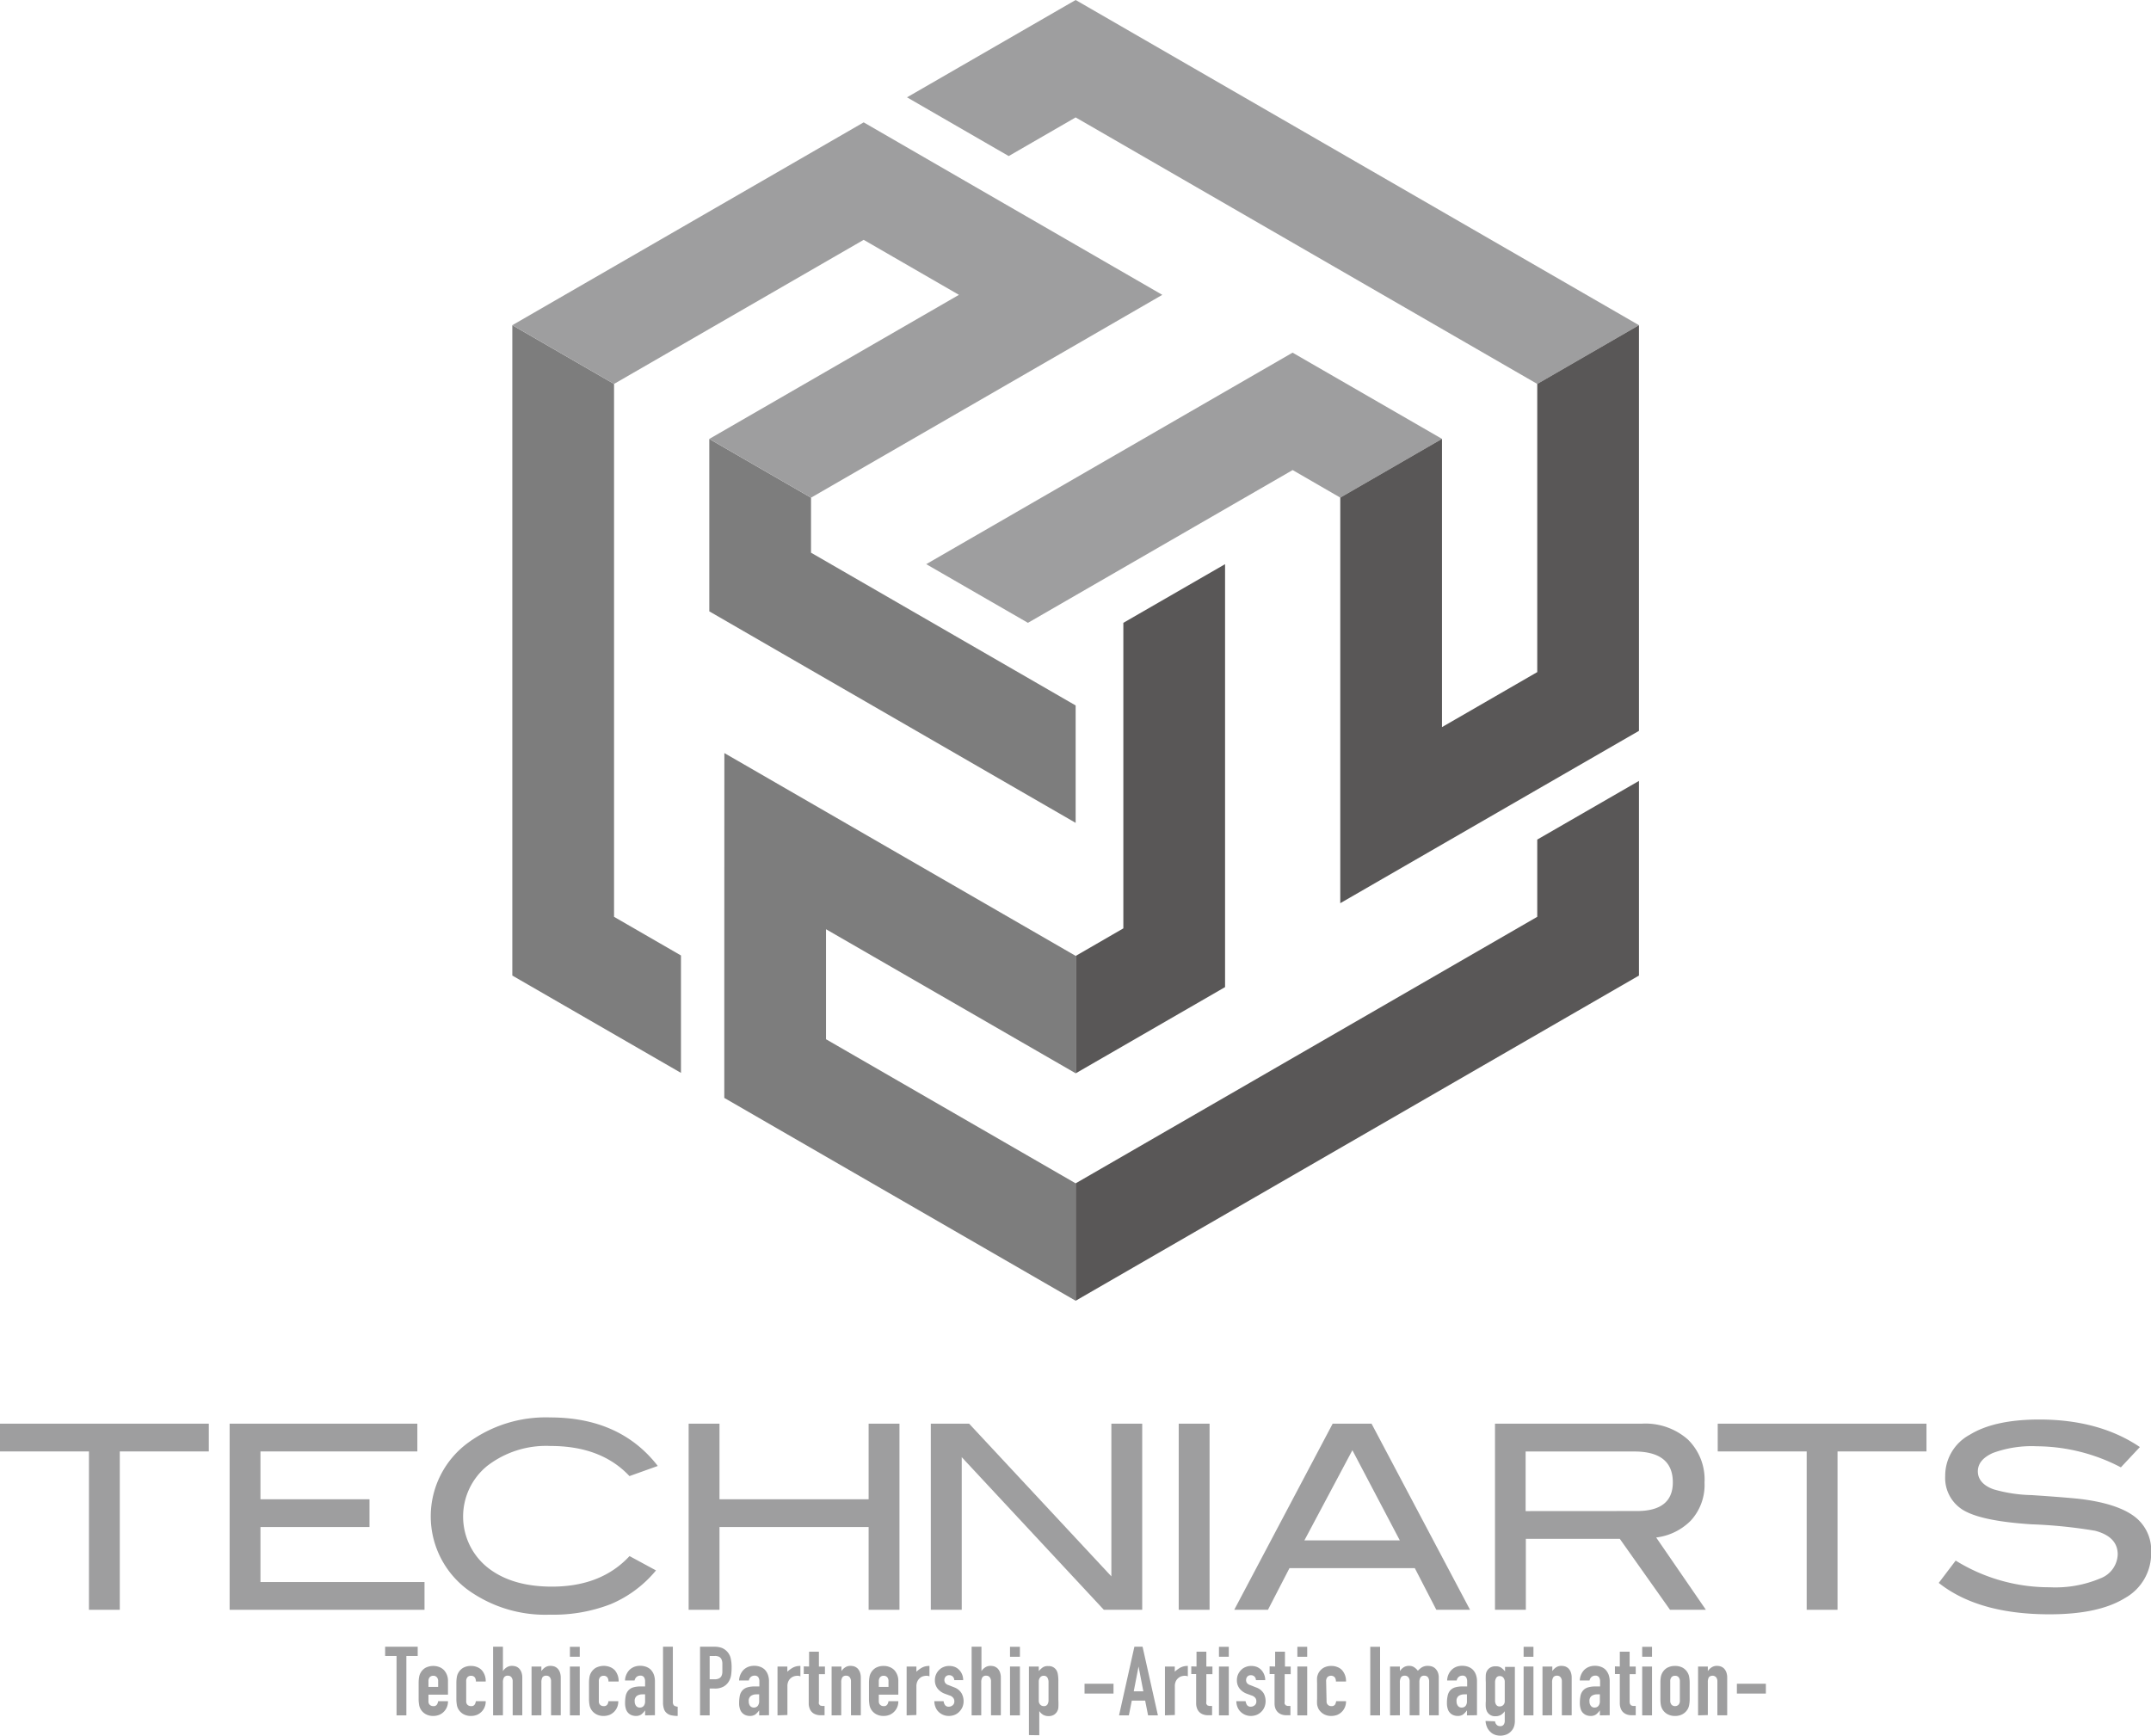 <svg id="レイヤー_1" data-name="レイヤー 1" xmlns="http://www.w3.org/2000/svg" viewBox="0 0 299.86 242"><defs><style>.cls-1{fill:#9e9e9f;}.cls-2{fill:#7d7d7d;}.cls-3{fill:#595757;}</style></defs><polygon class="cls-1" points="29.11 202.37 16.7 202.37 16.7 224.45 12.4 224.45 12.4 202.37 0 202.37 0 198.5 29.11 198.5 29.11 202.37"/><polygon class="cls-1" points="59.18 224.45 32.01 224.45 32.01 198.5 58.18 198.5 58.18 202.37 36.31 202.37 36.31 209.04 51.51 209.04 51.51 212.91 36.31 212.91 36.31 220.58 59.18 220.58 59.18 224.45"/><path class="cls-1" d="M91.73,204.41l-3.91,1.4q-3.93-4.2-11-4.2A13.44,13.44,0,0,0,68,204.38a9.1,9.1,0,0,0,0,14.14c2.24,1.8,5.25,2.7,9,2.7q6.89,0,10.83-4.26l3.69,2a16.47,16.47,0,0,1-6.33,4.71,22.06,22.06,0,0,1-8.44,1.46,18.44,18.44,0,0,1-11.43-3.44,12.73,12.73,0,0,1,.07-20.58,18.27,18.27,0,0,1,11.36-3.48q9.75,0,15,6.74" transform="translate(-0.07)"/><polygon class="cls-1" points="125.39 224.45 121.09 224.45 121.09 212.91 100.3 212.91 100.3 224.45 96 224.45 96 198.5 100.3 198.5 100.3 209.04 121.09 209.04 121.09 198.5 125.39 198.5 125.39 224.45"/><polygon class="cls-1" points="159.23 224.45 153.88 224.45 134.07 203.17 134.07 224.45 129.76 224.45 129.76 198.5 135.1 198.5 154.93 219.79 154.93 198.5 159.23 198.5 159.23 224.45"/><rect class="cls-1" x="164.32" y="198.5" width="4.3" height="25.95"/><path class="cls-1" d="M205,224.45H200.3l-3-5.81H179.83l-3,5.81h-4.7l13.72-25.95h5.42Zm-9.79-9.68-6.61-12.57-6.69,12.57Z" transform="translate(-0.07)"/><path class="cls-1" d="M237.88,224.45h-5l-7-9.89h-13.1v9.89h-4.3V198.5h20.47a8.94,8.94,0,0,1,6.41,2.2,7.8,7.8,0,0,1,2.33,6,7.36,7.36,0,0,1-1.9,5.3,8.16,8.16,0,0,1-4.84,2.37Zm-9.61-13.77c3.32,0,5-1.33,5-4q0-4.3-5.37-4.3H212.75v8.31Z" transform="translate(-0.07)"/><polygon class="cls-1" points="268.56 202.37 256.16 202.37 256.16 224.45 251.86 224.45 251.86 202.37 239.46 202.37 239.46 198.5 268.56 198.5 268.56 202.37"/><path class="cls-1" d="M295.73,204.59A25.59,25.59,0,0,0,284,201.65a15.69,15.69,0,0,0-6.1.93c-1.41.63-2.11,1.49-2.11,2.58s.75,2,2.25,2.51a20.56,20.56,0,0,0,5.28.79q5.37.36,7.09.58,4.88.65,7.21,2.4a5.88,5.88,0,0,1,2.33,5,7.11,7.11,0,0,1-3.66,6.38q-3.66,2.26-10.5,2.26-9.93,0-15.45-4.38l2.36-3.11a24.77,24.77,0,0,0,13.12,3.72,16.1,16.1,0,0,0,7.07-1.25,3.7,3.7,0,0,0,2.4-3.33c0-1.65-1.06-2.75-3.16-3.3a67.62,67.62,0,0,0-8.89-.9c-4.28-.28-7.27-.86-9-1.72a5.22,5.22,0,0,1-3-5,6.48,6.48,0,0,1,3.43-5.77q3.42-2.11,9.66-2.12,8.38,0,14.05,3.84Z" transform="translate(-0.07)"/><polygon class="cls-1" points="55.28 239.17 55.28 230.89 53.69 230.89 53.69 229.6 58.23 229.6 58.23 230.89 56.65 230.89 56.65 239.17 55.28 239.17"/><path class="cls-1" d="M62.52,236.28H59.8v.93a.64.64,0,0,0,.18.49.69.69,0,0,0,.49.18.53.53,0,0,0,.52-.23,1.21,1.21,0,0,0,.16-.46h1.37a2,2,0,0,1-1.2,1.9,2.26,2.26,0,0,1-.85.16,2.07,2.07,0,0,1-1.09-.27,1.88,1.88,0,0,1-.69-.71,1.74,1.74,0,0,1-.2-.62,4.54,4.54,0,0,1-.06-.77v-2.24a4.63,4.63,0,0,1,.06-.77,1.69,1.69,0,0,1,.2-.61,1.84,1.84,0,0,1,.69-.72,2.4,2.4,0,0,1,1.95-.1,1.83,1.83,0,0,1,.65.44,2.19,2.19,0,0,1,.54,1.52ZM59.8,235.2h1.35v-.77a.81.81,0,0,0-.19-.59.63.63,0,0,0-.49-.19.66.66,0,0,0-.49.19.85.85,0,0,0-.18.59Z" transform="translate(-0.07)"/><path class="cls-1" d="M65.06,237.21a.64.64,0,0,0,.18.49.7.7,0,0,0,.5.18.53.53,0,0,0,.51-.23,1.21,1.21,0,0,0,.16-.46h1.37a2,2,0,0,1-1.2,1.9,2.24,2.24,0,0,1-.84.16,2.09,2.09,0,0,1-1.1-.27,1.88,1.88,0,0,1-.69-.71,1.74,1.74,0,0,1-.2-.62,4.54,4.54,0,0,1-.06-.77v-2.24a4.63,4.63,0,0,1,.06-.77,1.69,1.69,0,0,1,.2-.61,1.84,1.84,0,0,1,.69-.72,2.18,2.18,0,0,1,1.1-.26,2.15,2.15,0,0,1,.85.16,1.83,1.83,0,0,1,.65.44,2.27,2.27,0,0,1,.54,1.57H66.41a.89.89,0,0,0-.18-.61.64.64,0,0,0-.49-.19.66.66,0,0,0-.5.19.85.85,0,0,0-.18.59Z" transform="translate(-0.07)"/><path class="cls-1" d="M68.81,239.17V229.6h1.37V233h0a1.72,1.72,0,0,1,.52-.52,1.32,1.32,0,0,1,.77-.21,1.81,1.81,0,0,1,.51.08,1.32,1.32,0,0,1,.46.29,1.58,1.58,0,0,1,.32.52,2.18,2.18,0,0,1,.12.77v5.23H71.54v-4.72a.9.9,0,0,0-.18-.59.59.59,0,0,0-.49-.21.59.59,0,0,0-.54.24,1.32,1.32,0,0,0-.15.7v4.58Z" transform="translate(-0.07)"/><path class="cls-1" d="M74.17,239.17v-6.81h1.37V233h0a2,2,0,0,1,.52-.52,1.32,1.32,0,0,1,.77-.21,1.81,1.81,0,0,1,.51.08,1.24,1.24,0,0,1,.46.29,1.43,1.43,0,0,1,.32.52,2.18,2.18,0,0,1,.12.77v5.23H76.89v-4.72a.9.9,0,0,0-.17-.59.61.61,0,0,0-.5-.21.59.59,0,0,0-.54.24,1.44,1.44,0,0,0-.14.7v4.58Z" transform="translate(-0.07)"/><path class="cls-1" d="M79.52,229.61h1.37V231H79.52Zm0,2.75h1.37v6.81H79.52Z" transform="translate(-0.07)"/><path class="cls-1" d="M83.55,237.21a.64.64,0,0,0,.18.49.67.67,0,0,0,.49.18.54.54,0,0,0,.52-.23,1,1,0,0,0,.15-.46h1.37a2,2,0,0,1-1.19,1.9,2.26,2.26,0,0,1-.85.16,2.07,2.07,0,0,1-1.09-.27,1.88,1.88,0,0,1-.69-.71,1.74,1.74,0,0,1-.2-.62,4.54,4.54,0,0,1-.06-.77v-2.24a4.63,4.63,0,0,1,.06-.77,1.69,1.69,0,0,1,.2-.61,1.84,1.84,0,0,1,.69-.72,2.4,2.4,0,0,1,2-.1,1.83,1.83,0,0,1,.65.44,2.31,2.31,0,0,1,.53,1.57H84.89a.89.89,0,0,0-.18-.61.63.63,0,0,0-.49-.19.64.64,0,0,0-.49.19.85.85,0,0,0-.18.59Z" transform="translate(-0.07)"/><path class="cls-1" d="M90,239.17v-.7h0a2.79,2.79,0,0,1-.54.58,1.31,1.31,0,0,1-.77.2,1.62,1.62,0,0,1-.49-.08,1.29,1.29,0,0,1-.48-.27,1.33,1.33,0,0,1-.37-.55,2.56,2.56,0,0,1-.14-.91,5.09,5.09,0,0,1,.09-1,1.71,1.71,0,0,1,.35-.73,1.49,1.49,0,0,1,.66-.43,3.49,3.49,0,0,1,1.06-.14h.15l.15,0H90v-.71a1.06,1.06,0,0,0-.15-.58.6.6,0,0,0-.54-.22.81.81,0,0,0-.49.17.92.92,0,0,0-.29.51H87.2a2.25,2.25,0,0,1,.62-1.48,2.08,2.08,0,0,1,.65-.42,2.24,2.24,0,0,1,.84-.15,2.37,2.37,0,0,1,.81.13,1.86,1.86,0,0,1,.66.4,2,2,0,0,1,.43.68,2.64,2.64,0,0,1,.16.94v4.74Zm0-2.93a2,2,0,0,0-.38,0,1.35,1.35,0,0,0-.76.21.84.84,0,0,0-.31.76,1,1,0,0,0,.19.63.62.62,0,0,0,.52.24.7.7,0,0,0,.55-.23,1,1,0,0,0,.19-.64Z" transform="translate(-0.07)"/><path class="cls-1" d="M92.5,229.6h1.37v7.65a.78.78,0,0,0,.14.53,1,1,0,0,0,.53.18v1.29a4.28,4.28,0,0,1-.84-.08,1.43,1.43,0,0,1-.65-.29,1.24,1.24,0,0,1-.41-.57,2.85,2.85,0,0,1-.14-1Z" transform="translate(-0.07)"/><path class="cls-1" d="M97.66,239.17V229.6h2a3,3,0,0,1,1,.15,2.07,2.07,0,0,1,1.26,1.41,5.4,5.4,0,0,1,.14,1.36,6.67,6.67,0,0,1-.08,1.09,2.33,2.33,0,0,1-.31.83,2,2,0,0,1-.76.73,2.44,2.44,0,0,1-1.23.26H99v3.74ZM99,230.89v3.25h.66a1.4,1.4,0,0,0,.64-.12.78.78,0,0,0,.34-.33,1.41,1.41,0,0,0,.13-.5c0-.2,0-.42,0-.66s0-.43,0-.64a1.47,1.47,0,0,0-.12-.53.78.78,0,0,0-.32-.35,1.28,1.28,0,0,0-.62-.12Z" transform="translate(-0.07)"/><path class="cls-1" d="M105.9,239.17v-.7h0a2.79,2.79,0,0,1-.54.58,1.36,1.36,0,0,1-.78.2,1.73,1.73,0,0,1-.49-.08,1.33,1.33,0,0,1-.84-.82,2.35,2.35,0,0,1-.14-.91,5.09,5.09,0,0,1,.09-1,1.61,1.61,0,0,1,.35-.73,1.49,1.49,0,0,1,.66-.43,3.49,3.49,0,0,1,1.06-.14h.15l.14,0h.37v-.71a1.06,1.06,0,0,0-.15-.58.6.6,0,0,0-.54-.22.81.81,0,0,0-.49.17.92.92,0,0,0-.29.51H103.1a2.25,2.25,0,0,1,.62-1.48,2,2,0,0,1,.65-.42,2.24,2.24,0,0,1,.84-.15,2.37,2.37,0,0,1,.81.13,1.86,1.86,0,0,1,.66.4,2,2,0,0,1,.43.68,2.64,2.64,0,0,1,.16.94v4.74Zm0-2.93a2,2,0,0,0-.38,0,1.35,1.35,0,0,0-.76.21.84.84,0,0,0-.31.76,1,1,0,0,0,.18.63.65.65,0,0,0,.53.24.68.68,0,0,0,.54-.23,1,1,0,0,0,.2-.64Z" transform="translate(-0.07)"/><path class="cls-1" d="M108.46,239.17v-6.81h1.37v.72a4.08,4.08,0,0,1,.82-.59,2.13,2.13,0,0,1,1-.21v1.45a1,1,0,0,0-.41-.08,1.62,1.62,0,0,0-.47.07,1.26,1.26,0,0,0-.45.25,1.28,1.28,0,0,0-.35.46,1.57,1.57,0,0,0-.13.69v4Z" transform="translate(-0.07)"/><path class="cls-1" d="M112.86,232.36v-2.07h1.37v2.07h.84v1.07h-.84v3.78a1.18,1.18,0,0,0,0,.37l.15.2.26.08.38,0v1.29h-.56a1.81,1.81,0,0,1-.78-.15,1.34,1.34,0,0,1-.51-.38,1.51,1.51,0,0,1-.27-.52,1.81,1.81,0,0,1-.09-.55v-4.14h-.69v-1.07Z" transform="translate(-0.07)"/><path class="cls-1" d="M116,239.17v-6.81h1.37V233h0a1.72,1.72,0,0,1,.52-.52,1.3,1.3,0,0,1,.77-.21,1.81,1.81,0,0,1,.51.08,1.32,1.32,0,0,1,.46.29,1.58,1.58,0,0,1,.32.52,2.18,2.18,0,0,1,.12.77v5.23h-1.37v-4.72a.9.9,0,0,0-.18-.59.59.59,0,0,0-.49-.21.59.59,0,0,0-.54.24,1.32,1.32,0,0,0-.15.7v4.58Z" transform="translate(-0.07)"/><path class="cls-1" d="M125.3,236.28h-2.72v.93a.65.65,0,0,0,.19.49.66.66,0,0,0,.49.18.53.53,0,0,0,.51-.23,1.21,1.21,0,0,0,.16-.46h1.37a2,2,0,0,1-1.2,1.9,2.24,2.24,0,0,1-.84.16,2.11,2.11,0,0,1-1.1-.27,1.88,1.88,0,0,1-.69-.71,1.74,1.74,0,0,1-.2-.62,4.54,4.54,0,0,1-.06-.77v-2.24a4.63,4.63,0,0,1,.06-.77,1.69,1.69,0,0,1,.2-.61,1.84,1.84,0,0,1,.69-.72,2.21,2.21,0,0,1,1.1-.26,2.15,2.15,0,0,1,.85.16,1.83,1.83,0,0,1,.65.44,2.19,2.19,0,0,1,.54,1.52Zm-2.72-1.08h1.35v-.77a.85.85,0,0,0-.18-.59.64.64,0,0,0-.49-.19.63.63,0,0,0-.49.19.85.85,0,0,0-.19.59Z" transform="translate(-0.07)"/><path class="cls-1" d="M126.46,239.17v-6.81h1.36v.72a4.38,4.38,0,0,1,.82-.59,2.15,2.15,0,0,1,1-.21v1.45a1,1,0,0,0-.42-.08,1.56,1.56,0,0,0-.46.07,1.11,1.11,0,0,0-.45.25,1.28,1.28,0,0,0-.35.46,1.57,1.57,0,0,0-.14.69v4Z" transform="translate(-0.07)"/><path class="cls-1" d="M133.1,234.26a.72.72,0,0,0-.23-.52.68.68,0,0,0-.47-.17.63.63,0,0,0-.5.2.72.72,0,0,0-.18.48.82.82,0,0,0,.1.37.86.86,0,0,0,.48.33l.81.32a2,2,0,0,1,1,.81,2.24,2.24,0,0,1,.29,1.11,2.07,2.07,0,0,1-.15.8,2.1,2.1,0,0,1-.43.65,1.85,1.85,0,0,1-.64.45,2.22,2.22,0,0,1-.82.16,2,2,0,0,1-1.4-.53,1.81,1.81,0,0,1-.45-.63,2.29,2.29,0,0,1-.19-.9h1.29a1.3,1.3,0,0,0,.19.53.62.62,0,0,0,.55.24.83.83,0,0,0,.53-.2.68.68,0,0,0,.23-.54.76.76,0,0,0-.15-.48,1,1,0,0,0-.53-.35l-.66-.24a2.32,2.32,0,0,1-1-.72,1.84,1.84,0,0,1-.37-1.17,1.94,1.94,0,0,1,.6-1.43,1.76,1.76,0,0,1,.63-.41,2,2,0,0,1,.78-.14,2.11,2.11,0,0,1,.77.14,1.75,1.75,0,0,1,.61.42,2,2,0,0,1,.41.64,2,2,0,0,1,.14.78Z" transform="translate(-0.07)"/><path class="cls-1" d="M135.52,239.17V229.6h1.37V233h0a1.84,1.84,0,0,1,.52-.52,1.32,1.32,0,0,1,.77-.21,1.81,1.81,0,0,1,.51.08,1.32,1.32,0,0,1,.46.29,1.58,1.58,0,0,1,.32.52,2.18,2.18,0,0,1,.12.77v5.23h-1.37v-4.72a.9.9,0,0,0-.18-.59.59.59,0,0,0-.49-.21.59.59,0,0,0-.54.24,1.32,1.32,0,0,0-.15.7v4.58Z" transform="translate(-0.07)"/><path class="cls-1" d="M140.87,229.61h1.38V231h-1.38Zm0,2.75h1.38v6.81h-1.38Z" transform="translate(-0.07)"/><path class="cls-1" d="M143.51,241.92v-9.56h1.37V233a3.07,3.07,0,0,1,.53-.5,1.21,1.21,0,0,1,.78-.2,1.24,1.24,0,0,1,1.19.64,1.67,1.67,0,0,1,.17.57,5.28,5.28,0,0,1,.06.9V237a9.61,9.61,0,0,1,0,1.09,1.31,1.31,0,0,1-.62,1,1.41,1.41,0,0,1-.78.18,1.43,1.43,0,0,1-.72-.18,1.78,1.78,0,0,1-.54-.52h0v3.37Zm2.73-7.35a1.23,1.23,0,0,0-.16-.67.56.56,0,0,0-.51-.25.6.6,0,0,0-.5.23.93.93,0,0,0-.19.61v2.65a.76.76,0,0,0,.2.53.64.64,0,0,0,.49.21.55.55,0,0,0,.53-.25,1.11,1.11,0,0,0,.14-.56Z" transform="translate(-0.07)"/><rect class="cls-1" x="151.19" y="234.76" width="4.04" height="1.37"/><path class="cls-1" d="M156.07,239.17l2.14-9.57h1.14l2.14,9.57h-1.37l-.41-2.06h-1.86l-.41,2.06Zm3.39-3.35-.67-3.46h0l-.67,3.46Z" transform="translate(-0.07)"/><path class="cls-1" d="M162.47,239.17v-6.81h1.37v.72a4.08,4.08,0,0,1,.82-.59,2.13,2.13,0,0,1,1-.21v1.45a1,1,0,0,0-.41-.08,1.62,1.62,0,0,0-.47.07,1.26,1.26,0,0,0-.45.25,1.28,1.28,0,0,0-.35.46,1.57,1.57,0,0,0-.13.69v4Z" transform="translate(-0.07)"/><path class="cls-1" d="M166.87,232.36v-2.07h1.37v2.07h.85v1.07h-.85v3.78a1.18,1.18,0,0,0,0,.37l.15.2.26.08.39,0v1.29h-.57a1.81,1.81,0,0,1-.78-.15,1.42,1.42,0,0,1-.51-.38,1.51,1.51,0,0,1-.27-.52,1.81,1.81,0,0,1-.09-.55v-4.14h-.68v-1.07Z" transform="translate(-0.07)"/><path class="cls-1" d="M170,229.61h1.37V231H170Zm0,2.75h1.37v6.81H170Z" transform="translate(-0.07)"/><path class="cls-1" d="M175.15,234.26a.68.68,0,0,0-.22-.52.71.71,0,0,0-.48-.17.64.64,0,0,0-.5.2.76.76,0,0,0-.17.48.81.81,0,0,0,.09.37.9.9,0,0,0,.49.33l.8.32a2,2,0,0,1,1.06.81,2.23,2.23,0,0,1,.28,1.11,2.07,2.07,0,0,1-.15.8,1.92,1.92,0,0,1-.42.65,2,2,0,0,1-.65.45,2.18,2.18,0,0,1-.82.16,2,2,0,0,1-1.39-.53,1.83,1.83,0,0,1-.46-.63,2.29,2.29,0,0,1-.19-.9h1.29a1.47,1.47,0,0,0,.19.53.62.62,0,0,0,.55.24.83.83,0,0,0,.53-.2.65.65,0,0,0,.23-.54.76.76,0,0,0-.14-.48,1.08,1.08,0,0,0-.54-.35l-.66-.24a2.32,2.32,0,0,1-1-.72,1.84,1.84,0,0,1-.37-1.17,2,2,0,0,1,.16-.8,2.16,2.16,0,0,1,.44-.63,1.72,1.72,0,0,1,.64-.41,2,2,0,0,1,.77-.14,2.21,2.21,0,0,1,.78.14,1.85,1.85,0,0,1,.61.42,2,2,0,0,1,.4.64,2,2,0,0,1,.15.78Z" transform="translate(-0.07)"/><path class="cls-1" d="M177.83,232.36v-2.07h1.37v2.07H180v1.07h-.84v3.78a1.22,1.22,0,0,0,0,.37l.16.2.26.08.38,0v1.29h-.56a1.78,1.78,0,0,1-.78-.15,1.34,1.34,0,0,1-.51-.38,1.53,1.53,0,0,1-.28-.52,2.15,2.15,0,0,1-.08-.55v-4.14h-.69v-1.07Z" transform="translate(-0.07)"/><path class="cls-1" d="M180.93,229.61h1.37V231h-1.37Zm0,2.75h1.37v6.81h-1.37Z" transform="translate(-0.07)"/><path class="cls-1" d="M185,237.21a.64.64,0,0,0,.18.49.66.66,0,0,0,.49.18.55.55,0,0,0,.52-.23,1.38,1.38,0,0,0,.15-.46h1.37a2,2,0,0,1-1.19,1.9,2.34,2.34,0,0,1-.85.16,2.07,2.07,0,0,1-1.09-.27,2,2,0,0,1-.7-.71,2.26,2.26,0,0,1-.2-.62,6,6,0,0,1,0-.77v-2.24a6.1,6.1,0,0,1,0-.77,2.19,2.19,0,0,1,.2-.61,1.93,1.93,0,0,1,.7-.72,2.17,2.17,0,0,1,1.09-.26,2.11,2.11,0,0,1,.85.16,1.67,1.67,0,0,1,.65.44,2.27,2.27,0,0,1,.54,1.57H186.3a.89.89,0,0,0-.18-.61.73.73,0,0,0-1,0,.85.85,0,0,0-.18.59Z" transform="translate(-0.07)"/><rect class="cls-1" x="191.02" y="229.61" width="1.37" height="9.56"/><path class="cls-1" d="M193.85,239.17v-6.81h1.37V233h0a1.81,1.81,0,0,1,.51-.52,1.33,1.33,0,0,1,.78-.21,1.21,1.21,0,0,1,.73.21,2.2,2.2,0,0,1,.49.47,2.8,2.8,0,0,1,.56-.48,1.61,1.61,0,0,1,.86-.2,1.88,1.88,0,0,1,.52.08,1.28,1.28,0,0,1,.49.29,1.64,1.64,0,0,1,.35.52,2,2,0,0,1,.13.77v5.23H199.3v-4.72a1,1,0,0,0-.17-.59.61.61,0,0,0-.5-.21.59.59,0,0,0-.54.24,1.32,1.32,0,0,0-.15.7v4.58h-1.36v-4.72a.9.9,0,0,0-.18-.59.6.6,0,0,0-.5-.21.58.58,0,0,0-.53.24,1.32,1.32,0,0,0-.15.7v4.58Z" transform="translate(-0.07)"/><path class="cls-1" d="M204.57,239.17v-.7h0a2.79,2.79,0,0,1-.54.58,1.31,1.31,0,0,1-.77.2,1.62,1.62,0,0,1-.49-.08,1.29,1.29,0,0,1-.48-.27,1.33,1.33,0,0,1-.37-.55,2.56,2.56,0,0,1-.14-.91,4.4,4.4,0,0,1,.1-1,1.59,1.59,0,0,1,.34-.73,1.49,1.49,0,0,1,.66-.43,3.49,3.49,0,0,1,1.06-.14h.15l.15,0h.36v-.71a1.06,1.06,0,0,0-.15-.58.58.58,0,0,0-.53-.22.77.77,0,0,0-.49.17.82.82,0,0,0-.29.51h-1.33a2.16,2.16,0,0,1,.62-1.48,1.93,1.93,0,0,1,.64-.42,2.26,2.26,0,0,1,.85-.15,2.36,2.36,0,0,1,.8.13,1.86,1.86,0,0,1,.66.4,2,2,0,0,1,.43.68,2.64,2.64,0,0,1,.16.94v4.74Zm0-2.93a2,2,0,0,0-.38,0,1.38,1.38,0,0,0-.76.21.84.84,0,0,0-.31.76,1,1,0,0,0,.19.63.62.62,0,0,0,.52.24.7.7,0,0,0,.55-.23,1,1,0,0,0,.19-.64Z" transform="translate(-0.07)"/><path class="cls-1" d="M208.49,240a.75.75,0,0,0,.19.45.64.64,0,0,0,.53.22.54.54,0,0,0,.48-.21.88.88,0,0,0,.15-.53v-1.34h0a1.78,1.78,0,0,1-.54.52,1.44,1.44,0,0,1-.73.18,1.25,1.25,0,0,1-1.2-.65,2,2,0,0,1-.17-.56,5.46,5.46,0,0,1,0-.9v-2.59a9.61,9.61,0,0,1,0-1.09,1.29,1.29,0,0,1,.63-1,1.4,1.4,0,0,1,.76-.17,1.44,1.44,0,0,1,.44.05,1.66,1.66,0,0,1,.33.15l.26.22.26.28v-.62h1.37V240a2.43,2.43,0,0,1-.11.7,1.79,1.79,0,0,1-.37.64,1.87,1.87,0,0,1-.65.48,2.32,2.32,0,0,1-1.57.08,1.8,1.8,0,0,1-.62-.34,2.18,2.18,0,0,1-.5-.61,2.64,2.64,0,0,1-.27-1Zm0-2.89a1,1,0,0,0,.14.56.54.54,0,0,0,.53.25.65.65,0,0,0,.49-.21.73.73,0,0,0,.19-.53v-2.65a.93.93,0,0,0-.19-.61.61.61,0,0,0-.49-.23.55.55,0,0,0-.51.25,1.23,1.23,0,0,0-.16.67Z" transform="translate(-0.07)"/><path class="cls-1" d="M212.47,229.61h1.37V231h-1.37Zm0,2.75h1.37v6.81h-1.37Z" transform="translate(-0.07)"/><path class="cls-1" d="M215.1,239.17v-6.81h1.37V233h0a1.84,1.84,0,0,1,.52-.52,1.32,1.32,0,0,1,.77-.21,1.81,1.81,0,0,1,.51.08,1.32,1.32,0,0,1,.46.29,1.58,1.58,0,0,1,.32.52,2.18,2.18,0,0,1,.12.77v5.23h-1.37v-4.72a.9.9,0,0,0-.18-.59.59.59,0,0,0-.49-.21.59.59,0,0,0-.54.24,1.32,1.32,0,0,0-.15.7v4.58Z" transform="translate(-0.07)"/><path class="cls-1" d="M223.1,239.17v-.7h0a2.79,2.79,0,0,1-.54.58,1.34,1.34,0,0,1-.78.2,1.73,1.73,0,0,1-.49-.08,1.33,1.33,0,0,1-.47-.27,1.24,1.24,0,0,1-.37-.55,2.56,2.56,0,0,1-.14-.91,5.09,5.09,0,0,1,.09-1,1.61,1.61,0,0,1,.35-.73,1.49,1.49,0,0,1,.66-.43,3.49,3.49,0,0,1,1.06-.14h.15l.15,0h.36v-.71a1.06,1.06,0,0,0-.15-.58.6.6,0,0,0-.54-.22.81.81,0,0,0-.49.17.92.92,0,0,0-.29.51H220.3a2.25,2.25,0,0,1,.62-1.48,2.08,2.08,0,0,1,.65-.42,2.24,2.24,0,0,1,.84-.15,2.37,2.37,0,0,1,.81.13,1.86,1.86,0,0,1,.66.4,2.2,2.2,0,0,1,.43.68,2.64,2.64,0,0,1,.16.94v4.74Zm0-2.93a2,2,0,0,0-.38,0,1.35,1.35,0,0,0-.76.21.84.84,0,0,0-.31.76,1,1,0,0,0,.19.63.62.62,0,0,0,.52.24.68.68,0,0,0,.54-.23,1,1,0,0,0,.2-.64Z" transform="translate(-0.07)"/><path class="cls-1" d="M225.88,232.36v-2.07h1.37v2.07h.85v1.07h-.85v3.78a1.18,1.18,0,0,0,.05.37l.15.2.27.08.38,0v1.29h-.57a1.81,1.81,0,0,1-.78-.15,1.42,1.42,0,0,1-.51-.38,1.51,1.51,0,0,1-.27-.52,1.81,1.81,0,0,1-.09-.55v-4.14h-.68v-1.07Z" transform="translate(-0.07)"/><path class="cls-1" d="M229,229.61h1.37V231H229Zm0,2.75h1.37v6.81H229Z" transform="translate(-0.07)"/><path class="cls-1" d="M231.54,234.64a4.67,4.67,0,0,1,.05-.77,1.9,1.9,0,0,1,.2-.61,1.84,1.84,0,0,1,.69-.72,2.21,2.21,0,0,1,1.1-.26,2.17,2.17,0,0,1,1.09.26,1.84,1.84,0,0,1,.69.72,1.69,1.69,0,0,1,.2.61,4.63,4.63,0,0,1,.06.77v2.24a4.54,4.54,0,0,1-.06.77,1.74,1.74,0,0,1-.2.62,1.88,1.88,0,0,1-.69.71,2.07,2.07,0,0,1-1.09.27,2.11,2.11,0,0,1-1.1-.27,1.88,1.88,0,0,1-.69-.71,2,2,0,0,1-.2-.62,4.6,4.6,0,0,1-.05-.77Zm1.37,2.46a.82.82,0,0,0,.18.58.63.63,0,0,0,.49.2.65.65,0,0,0,.49-.2.82.82,0,0,0,.18-.58v-2.67a.85.85,0,0,0-.18-.59.64.64,0,0,0-.49-.19.63.63,0,0,0-.49.19.85.85,0,0,0-.18.59Z" transform="translate(-0.07)"/><path class="cls-1" d="M236.79,239.17v-6.81h1.36V233h0a1.84,1.84,0,0,1,.52-.52,1.32,1.32,0,0,1,.77-.21,1.81,1.81,0,0,1,.51.08,1.32,1.32,0,0,1,.46.29,1.58,1.58,0,0,1,.32.52,2.18,2.18,0,0,1,.12.77v5.23h-1.37v-4.72a.9.9,0,0,0-.18-.59.7.7,0,0,0-1,0,1.32,1.32,0,0,0-.15.7v4.58Z" transform="translate(-0.07)"/><rect class="cls-1" x="242.13" y="234.76" width="4.04" height="1.37"/><polygon class="cls-2" points="98.88 61.2 98.88 85.24 113.06 93.43 149.95 114.73 149.95 98.36 113.06 77.06 113.06 69.39 98.88 61.2"/><polygon class="cls-2" points="71.42 45.34 71.42 136.02 94.93 149.59 94.93 133.22 85.6 127.83 85.6 53.53 71.42 45.34"/><polygon class="cls-1" points="113.06 69.39 147.86 49.3 147.86 49.3 162.03 41.11 134.57 25.25 120.4 17.06 106.22 25.25 71.42 45.34 85.6 53.53 120.4 33.44 133.68 41.11 98.88 61.2 113.06 69.39"/><polygon class="cls-3" points="149.96 149.65 170.78 137.63 170.78 121.26 170.78 121.26 170.78 78.66 156.6 86.84 156.6 129.44 149.96 133.28 149.96 149.65"/><polygon class="cls-3" points="149.95 181.36 228.48 136.02 228.48 108.88 214.3 117.06 214.3 127.83 149.95 164.99 149.95 181.36"/><polygon class="cls-2" points="149.96 133.28 115.16 113.19 100.98 105 100.97 136.71 100.97 153.08 115.15 161.27 149.95 181.36 149.95 164.99 115.15 144.9 115.15 129.56 149.96 149.65 149.96 133.28"/><polygon class="cls-1" points="201.02 61.19 180.19 49.17 166.02 57.35 129.12 78.66 143.3 86.84 180.2 65.54 186.84 69.38 201.02 61.19"/><polygon class="cls-1" points="228.48 45.34 149.95 0 126.44 13.57 140.62 21.76 149.95 16.37 214.3 53.53 228.48 45.34"/><polygon class="cls-3" points="186.84 69.38 186.84 109.56 186.84 109.56 186.84 125.93 214.3 110.08 228.48 101.9 228.48 85.52 228.48 45.34 214.3 53.53 214.3 93.71 201.02 101.38 201.02 61.19 186.84 69.38"/></svg>